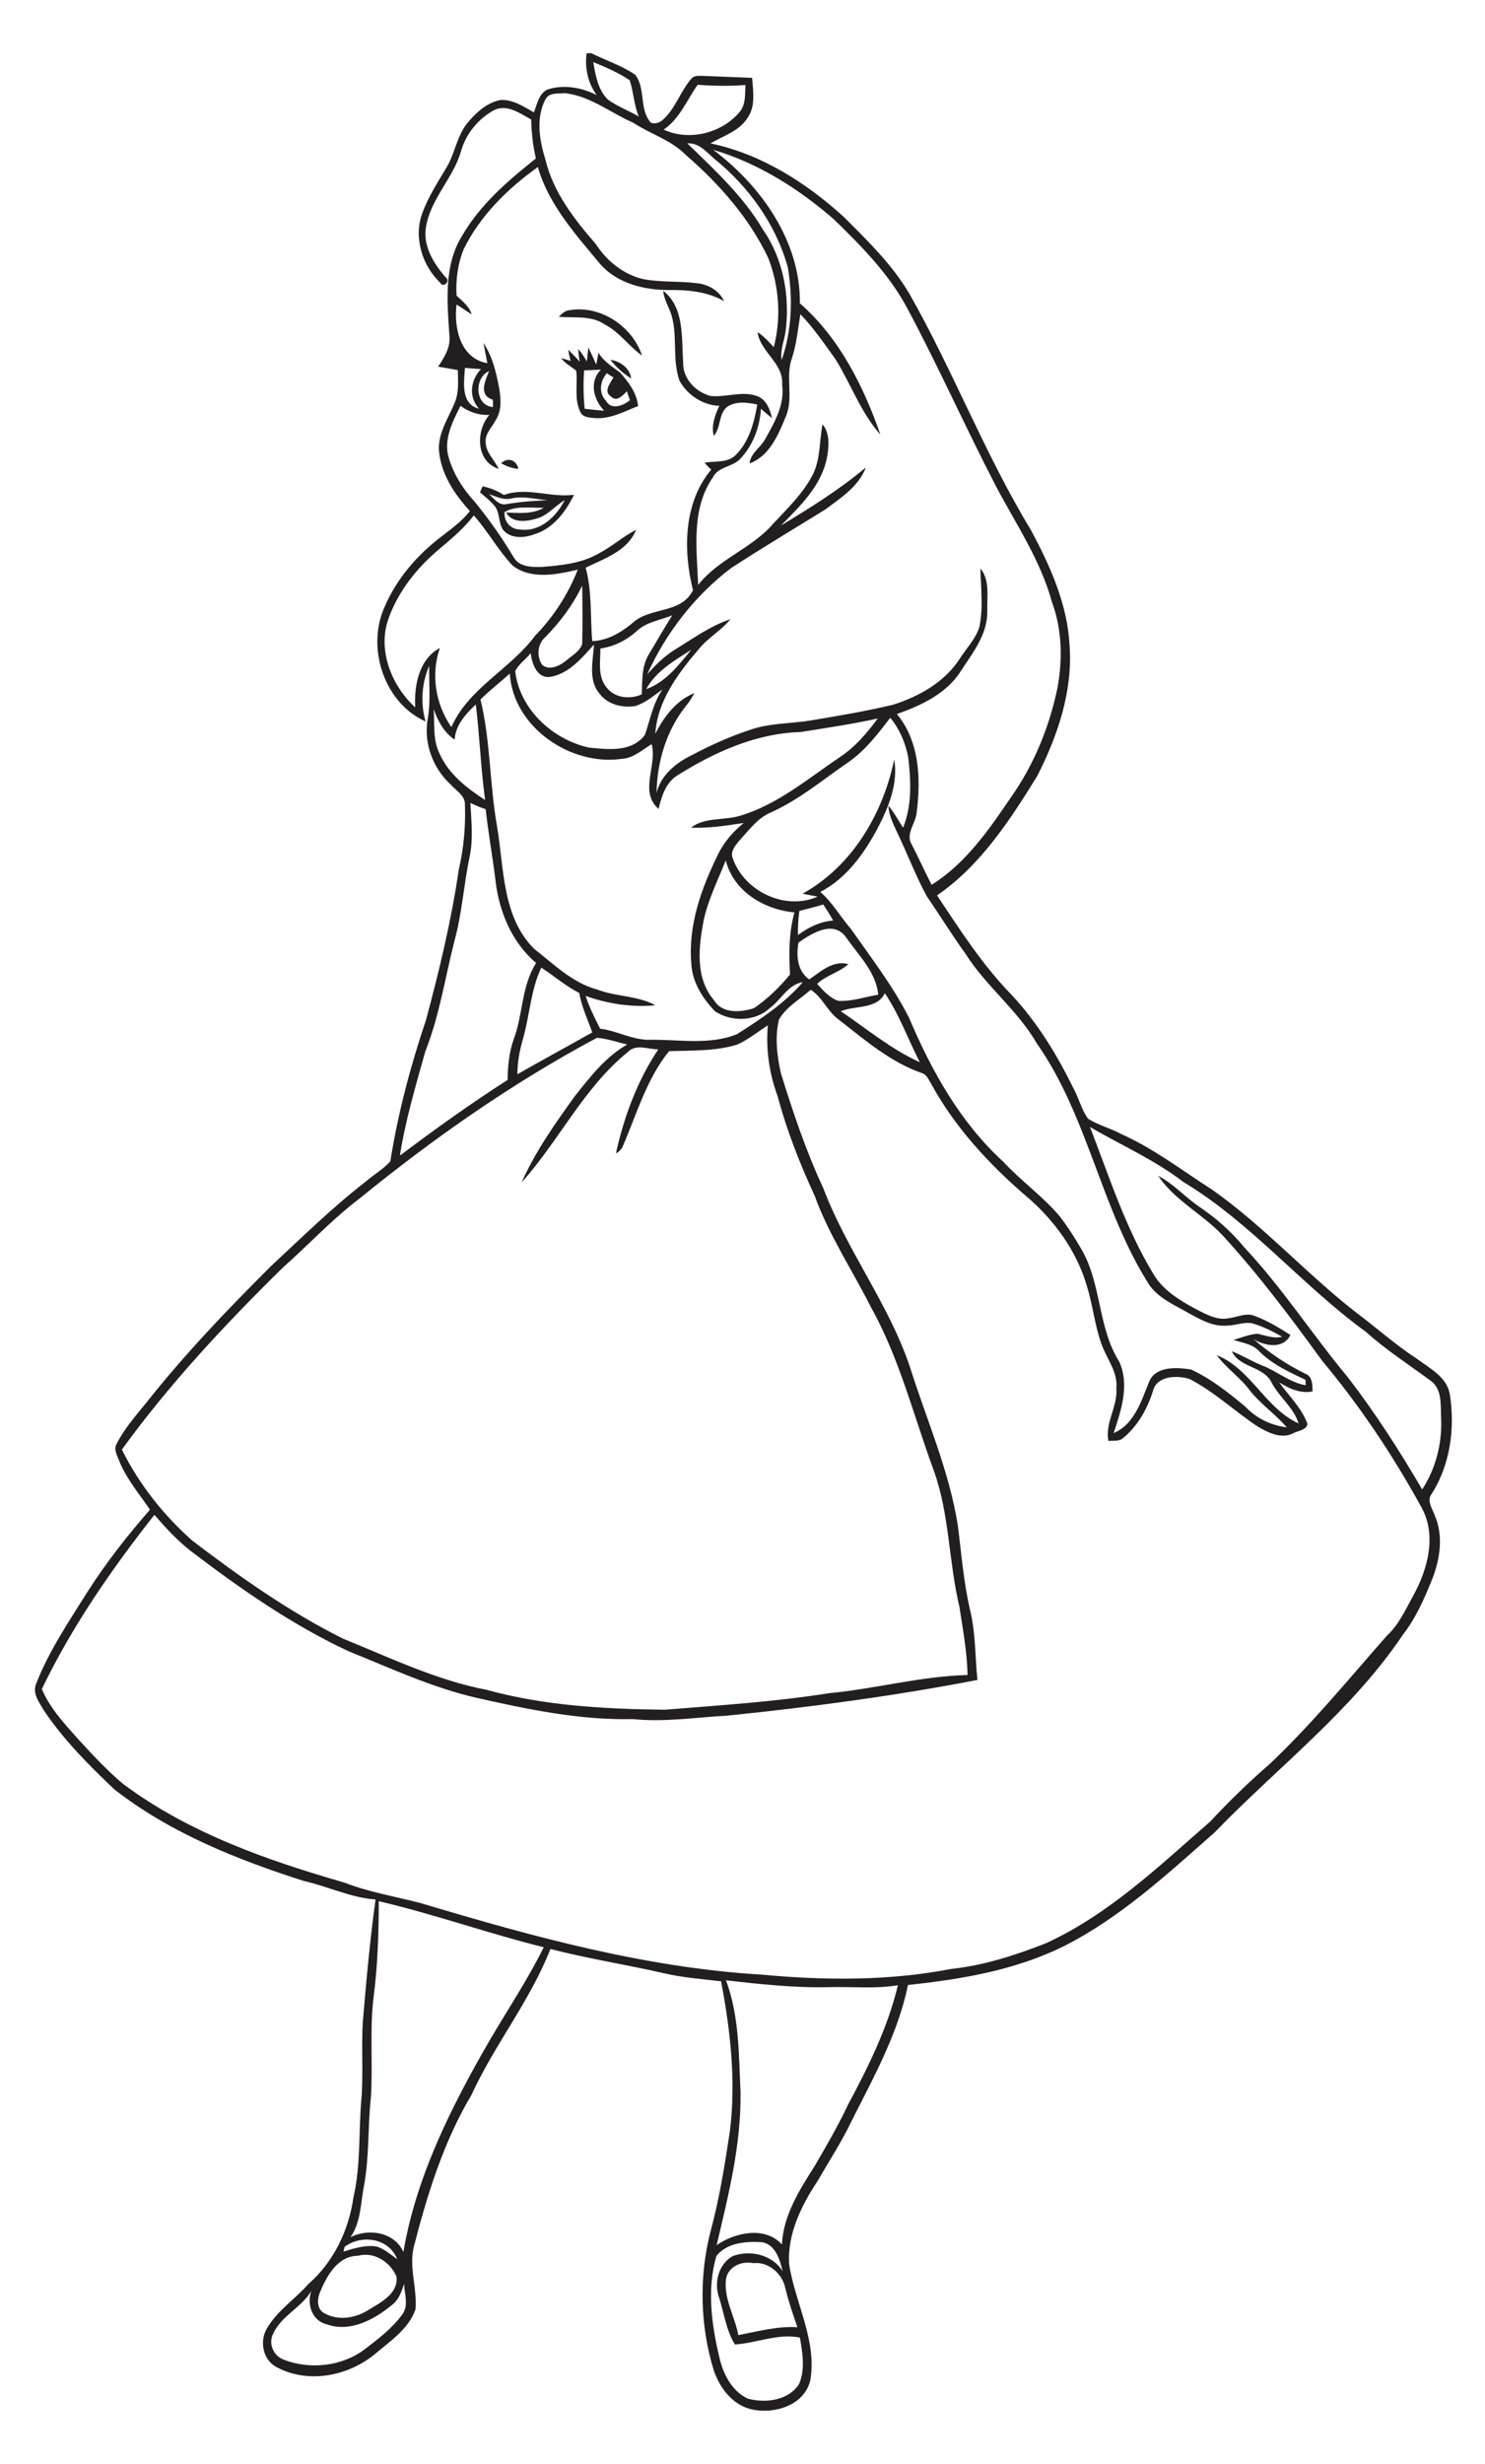 <?xml version="1.0" encoding="utf-8"?>
<!-- Generator: Adobe Illustrator 21.0.2, SVG Export Plug-In . SVG Version: 6.00 Build 0)  -->
<svg version="1.2" baseProfile="tiny" id="Layer_1" xmlns="http://www.w3.org/2000/svg" xmlns:xlink="http://www.w3.org/1999/xlink"
	 x="0px" y="0px" viewBox="0 0 603 1000" overflow="scroll" xml:space="preserve">
<path fill="#231F20" d="M218.1,210.4c-4.2,1.3-10.1,2.1-12.6-2.4c5.1,0.2,10.6,0.8,15.3-1.9c-5.3,0.1-11.2-1-15.9,1.7
	c-0.4,3.8,2.4,7.1,6.3,7.1c8.1,1.1,14.7-5.2,18.1-11.9C225.4,205.3,222.5,209.1,218.1,210.4 M198.6,200.6c2,1.7,4,4.7,7.1,4
	c5.5-1,11.1-1.3,16.6-1.6c-4.9-0.4-9.8-1.8-14.7-0.7C204.5,203.1,201.5,201.5,198.6,200.6 M196,197.4c3.1,0.6,6,1.8,8.6,3.5
	c9.2-3.4,19,1.2,28.5-0.1c-3.4,6.9-8.5,13.8-16.3,16.1c-4.1,1.5-9.4,1.8-12.5-1.8c-1.9-2.8-1.3-6.5-3.1-9.3c-1.8-2.3-4.1-4.1-6.3-6
	C195.2,199.1,195.7,197.9,196,197.4 M203.5,188c2.7-2.6,6.3-1.3,7,2.3C207.9,190.1,205.6,189.2,203.5,188 M247.9,146
	c4,0.7,7.8,3.3,8.4,7.6C253.1,151.6,250.2,149.1,247.9,146 M246.1,162.7c2.1,3.9,7.1,1.9,9.7-0.3c-0.4-1.2-0.9-2.4-1.2-3.6
	c-1.7,1.6-4.2,4.6-6.5,2.1c-3.2-2-0.3-5.4,1-7.7c-0.9-0.6-1.8-1.1-2.7-1.7C243.6,154.8,243,159.5,246.1,162.7 M237.2,150.3
	c-0.4,5.2-0.3,10.4,0.2,15.6c2.6,0.3,5.3,0.6,7.9,0.8c-4.3-4.6-6.2-11.7-1.3-16.7C241.7,150.2,239.5,150.2,237.2,150.3 M238.9,141
	c1.1,2.3,2.2,4.6,3.2,7c0.3-1.6,0.7-3.2,0.9-4.9c2.1,3.6,5.6,5.7,8.8,8.1c3.4,3.8,6.8,8.3,7.3,13.6c-5.6,2.2-11.2,5.3-17.4,4.9
	c-2.2-0.2-5.1-0.2-6.1-2.6c-2.5-5.2-1-11.1-1.6-16.6c-2-1.8-4.6-2.9-6.1-5.2c1.3,0.4,2.6,0.8,3.8,1.2c-0.4-1.5-0.7-3-1-4.6
	c1.6,1.6,3.2,3.2,4.7,4.9c-0.3-1.7-0.5-3.4-0.6-5.2c1.3,1.6,2.5,3.3,3.5,5.1C238.5,144.8,238.7,142.9,238.9,141 M226.9,128.6
	c1.2-1.2,2.5-2.6,4.3-2.7c12.5-2.2,25.6,6.5,29.5,18.4c-5.4-3.8-9.1-9.5-15.1-12.6C240.1,127.9,233.2,129.1,226.9,128.6
	 M164.1,926.9c-1,3-2.1,6.3-4.7,8.4c-7.3,6-17.1,11.5-26.8,8c-5.9-1.4-8.1-8.2-6.2-13.5c-4,6.8-12.2,10-15.5,17.4
	c-2,3.9,0.1,8.8,4.1,10.4c10.7,4.2,23.6,2.9,32.9-4c5.5-4.2,11.2-8.5,15.4-14.2C166.1,935.7,164.2,931,164.1,926.9 M294.8,925
	c-1,7.9,3.6,15.1,5,22.7c8-1.5,15.8-3.7,24-3.2c-1.8-5.2-3.6-10.4-4.9-15.8c-1.2-6-6.9-10.9-13.1-10.2
	C301.2,917.5,295.6,919.9,294.8,925 M145.4,915.5c-8.4,0.1-12.7,8.2-15.5,14.9c-1.1,2.6-1.3,6.4,1.4,8.2c5.8,3.5,13.2,2.3,18.6-1.3
	c4.9-2.9,11.9-6.6,11.1-13.3C158.6,918.1,151.9,913.7,145.4,915.5 M290.9,915.6c-3.9,13.4-2,27.7,1.2,41.1
	c1.5,6.8,5.1,13.8,11.6,16.8c7.2,1.9,16.5,0.8,20.8-6c2.5-5.9,1.4-12.6,0.3-18.8c-9-1.8-17.6,2.3-26.4,2.8c-3.5-5.7-4.4-12.7-6.4-19
	c-2.2-6.1-0.2-13.7,5.6-16.9c7.1-2.6,16.1-0.5,20.2,6.2c-1.1-4.7-2.9-10.8-8.3-11.8C303.1,909.6,295.2,910.1,290.9,915.6
	 M139.9,911.9c-0.1,0.5-0.3,1.4-0.4,1.9c4.2-1.3,8.7-2.7,13.2-2.1c3.3,0.9,5.9,3.3,8.6,5.2C157.9,908.3,146.9,906.7,139.9,911.9
	 M294.8,803.7c5.4,14.5,5.2,30.2,5.9,45.5c0.3,21.1-4.9,41.7-9.7,62c7.5-5.2,19.7-7.8,26.5-0.3c0.6-11.8,7.1-22.1,13.3-31.8
	c4.7-8.1,9.5-16.3,13.5-24.8c8.3-15.5,16.2-31.4,20.3-48.6c-9.3,1.6-18.8,0.5-28.2,0.8C322.5,806.8,308.6,805.3,294.8,803.7
	 M153.8,771.6c0,12.7-0.4,25.5-2,38.1c-1.8,13.8-0.3,27.7-1.2,41.6c-1.3,11.9-0.6,24-2.8,35.8c-1.4,7.1-1.2,14.8-5.5,20.9
	c7.3-3.8,18-2.1,21.5,6c5.2-30.7,19.5-59,34.9-85.7c7.4-12.6,15.6-24.9,22.1-38C198.3,784.7,176.4,776.9,153.8,771.6 M299.5,423.9
	c-9,2.8-18.5,2.4-27.8,2.7c-9.2,11.3-13.3,26-19.1,39.3c-0.7,0.9-1.5,1.7-2.5,2.2c3.3-14.9,8.7-29.5,17.2-42.2
	c-4.1,0-9.1-2.4-12.4,1.1c-17.9,14.5-27.9,36-43.1,52.9c5.6-12.6,13.6-23.9,21.6-35c6.2-7.8,12.5-16,21.3-21
	c-4.1-0.9-8.1-2.4-12.3-2.7c-34.3,18.3-66.4,40.8-96.5,65.3c-11.2,8.5-20.7,18.8-31.2,28.1c-23.4,23-45.9,47.1-65.2,73.7
	c6.9,14,16.8,26.5,28.5,36.9c19.4,14.8,39.5,29,61.4,39.9c19,7.7,37.8,16.8,58.1,20.7c23.5,6.5,48.1,7.8,72.4,8.1
	c22.3-1.8,44.6-3.2,66.7-6.7c18.9-1.8,37.3-6.9,56.3-7.4c-0.2-9.3-1.9-18.4-3.3-27.6c-4.4-18.3-4-37.5-10.4-55.3
	c-8.2-22.2-13.9-45.5-25.5-66.3c-7.6-15.1-17.1-29.3-22.9-45.3c-6-13-11.3-26.4-15-40.3c-3.4-9.2-4.9-19.1-4-28.9
	C307.8,418.7,304,421.8,299.5,423.9 M359.3,403.1c-3.2,6.6-12,4.9-17.9,7.3c10.5,7.1,20.5,15.5,32.1,20.7
	C368.7,421.8,365.2,411.8,359.3,403.1 M329.2,401.7c-4.4,3.9-9.9,6.9-12.9,12.1c-1.7,7.1-0.8,14.7,0.8,21.8
	c4.9,15.8,10.2,31.6,17.2,46.6c9.5,25.1,26.3,46.6,35,72c6.8,21.7,16.2,42.7,19.7,65.3c1.4,11.3,2.3,22.7,4.9,33.9
	c2.3,9.3,2,18.9,3,28.4c-33.6,6.5-67.5,11-101.6,14.5c-12.8,0.7-25.5,2.7-38.3,1.4c-21.6,0.5-42.9-4-63.8-8.7
	c-18-4.2-34.7-12-51.8-18.9c-23.1-10.8-44.1-25.5-64.3-40.9c-5.3-4.2-10-9.3-14.4-14.4c-17.4,22.1-33.5,45.3-45.7,70.7
	c3.3,7.9,9.3,14.2,14.9,20.5c5.8,6.3,11.6,12.6,18.2,18.1c26.6,19.8,58.3,30.9,89.9,40c10,3.9,20.6,5.6,30.9,8.3
	c45.1,13.5,91.1,26.2,138.3,29c25.6,2.4,51.7,2.6,77-2.3c13.2-1.4,25.9-5.5,38.2-10.3c25.6-11.6,46.1-31.3,67-49.5
	c7.7-8.3,15.8-16.1,24.3-23.5c17.1-16.2,32-34.4,47.5-52c4.8-4.4,7.5-10.5,10.6-16.1c6-10.8,9.8-24.9,3.2-36.3
	c-11.5-20.9-24.8-40.8-40.1-59.1c-12.8-17.6-25.9-35.1-40.7-51.2c-8.1-8.5-19.3-14-25.9-23.9c6.1,3.2,10.7,8.4,16.3,12.3
	c7,4.7,13.4,10.3,18.7,16.8c15.4,16.4,27.7,35.5,42.1,52.8c11.1,14.4,20.9,29.7,30.1,45.4c5.5-8.5,8.1-18.6,7.7-28.7
	c-0.3-5.3,0.6-12.2-4.5-15.6c-8.8-6.5-18-12.4-26.1-19.7c-25.9-18.8-46.5-44.2-74.1-60.8c-11.7-9-25.2-14.9-37.9-22.3
	c7.8,20.1,14.4,40.9,25.6,59.4c3.8,6.7,10.6,10.8,17.2,14.4c4.2,2.1,8.7,4.8,13.6,3.8c3.4-0.4,6.9-2.3,10.3-1
	c5.2,1.9,10,4.8,14.7,7.8c-2.9,5.9-10.4,4.5-15,1.7c6.4,5.5,13.4,10.3,21,14c3,1.1,2.9,4.5,3,7.2c-4.9,1-9.5-1.1-13.6-3.7
	c3.9,5.5,9.2,10.4,11.5,16.9c-0.4,2.6-3.8,2.7-5.8,3.8c-4.9,2.5-10.2-0.3-14.5-2.8c-9.3-6.2-17.5-14-27.5-19.2
	c-5.1-1.7-13.6-1.4-15,5.1c-2.3,7.1-6.1,13.9-11.9,18.7c-1.6,1.6-4.1,1.1-6.1,1.3c-1.5-7.4,3.8-13.9,3.2-21.3
	c0.7-6.8-4-12.1-6.1-18.2c-2.7-7.6-3.5-15.8-5.9-23.5c-4.2-14.3-13.4-26.9-24.8-36.5c-15.2-13.1-29-28.1-38.6-45.8
	c-0.9-1.4-1.6-3.3-3.3-3.9c-12.9-4.4-23.4-13.5-33.9-21.7C335.9,410.5,334,404.7,329.2,401.7 M219.8,392.7
	c-4.3,9.1-4.7,19.3-7.4,28.8c-1.4,4.7-2.3,9.5-2.3,14.5c10.1-5.8,20.3-11.3,30.4-17c-1.9-5.3-4.3-10.4-5.3-16
	C229.7,400.2,225,396.1,219.8,392.7 M324.2,382.6c-0.9,5.4-0.5,11.4,4.4,14.9c4.7-3.2,9.6-7.9,15.9-6.2c-3.8,3.4-9,4.5-12.7,8
	c2.5,2.7,5,5.7,8.6,6.9c5.5,0.3,10.8-1.6,16.2-2.5c-0.8-9.2-8.2-16.2-13.2-23.5C338.2,373.3,329.4,378.9,324.2,382.6 M324.6,369.7
	c-0.5,3.3-0.6,6.5-0.6,9.8c4.2-3.1,9-5.5,14.3-5.9c-1.2-2.2-2.6-4.4-4-6.5C331,368.1,327.8,368.9,324.6,369.7 M285.7,373.6
	c-2,10.7-3.5,23.3,4.2,32.3c3.3,5.6,10.8,5,16.2,3.3c5.5-3.7,10.5-8.6,14.7-13.7c-0.5-8.4-0.5-17,1.8-25.2
	c-12.3-1.1-24.7-8.5-27.9-21.1C291.5,357.2,287.6,365,285.7,373.6 M191,325.9c0.4,7.3,1.2,14.6-0.3,21.8
	c-2.4,11.4-3.1,23.1-6.2,34.3c-3.8,15-6.1,30.4-11.8,44.7c-3.9,14-8.1,28-10.3,42.3c14.2-10.7,28.7-21.1,43.7-30.7
	c0.1-5.6,0.6-11.2,2.5-16.5c3.8-10.1,3.1-21.6,9.1-31c-9.9-8.3-15.1-21-16.5-33.5c-1.2-9.6-2.9-19.2-4-28.9
	C195,327.7,193,326.8,191,325.9 M344.7,309.2c-10.3,7-19.9,15.2-31.4,20.4c-5.6,2.3-9.2,7.3-13.1,11.6c-1.7,2-3.8,4.5-2.6,7.3
	c4.7,13.3,21.3,21.2,34.4,15.4c-2-0.4-4.1-0.8-6.1-1.2c20.1-11.1,32.7-32.5,37.2-54.5c1.7,9.8-2.3,19.4-6.7,27.9
	c-5.5,10.3-12.7,20.4-23.3,25.9c5,4.3,8.2,10.2,12.5,15.1c8.2,11.7,17,23.1,23.5,35.9c9.1,21.5,20.8,42.5,38.2,58.4
	c7.2,7.8,16,14,22.9,22.1c3.4,4.4,6.4,9.1,9.1,13.8c8,14,6.5,31.5,15.1,45.2c4.4,9.3,0.9,19.9-2.2,29.1c8.3-3.4,11.2-12.9,14.3-20.5
	c2.5-6.8,11.3-6.2,17.1-5.3c8.1,3.7,15.2,9.4,22.1,15.1c4.4,4.7,10.4,7.6,16.8,8.4c-4.6-5.4-10.6-9.4-15-15
	c-3.9-5.3-9.6-9-13.4-14.3c13.9,5.6,19.7,21.6,33.2,27.7c-2-6.5-7.8-10.6-10.9-16.5c-3.2-6.8-13.1-6-16.2-12.8
	c4.3,1.7,8.3,4.2,12.6,5.9c5.9,2.3,10.9,6.8,17.4,7.9c0-0.6-0.1-1.7-0.1-2.2c-6.7-3.2-13.6-6.3-18.9-11.7c-2.7-2.9-6.8-3.3-10.3-4.5
	c3.2-0.9,6.4-2.3,9.7-2.5c3.3,0.7,6.6,2.1,10,1.2c-3.9-2.2-8-4.3-12.4-5.5c-3.4-0.5-6.7,1-10.1,1c-5.6,0.5-10.7-2.5-15.5-5.1
	c-5.5-3.2-11.8-5.8-15.7-11.1c-19.8-30.7-24.9-68.5-46-98.5c-7.8-13.5-20.6-23.1-28.9-36.3c-5.5-7.6-10.4-15.6-15.7-23.3
	c-4.6-8.5-8-17.6-12.2-26.3c-1.6-3.3-3.1-6.7-3.4-10.4c2.4,2.7,4,5.9,6,8.9c3.7-9.1,3.2-19,2.1-28.5c-1.1-5.9-3.5-11.5-7.3-16.1
	C356.6,297.7,351.5,304.4,344.7,309.2 M184.6,300.2c-4.3-2.9-6.8-7.6-8.5-12.4c0.4,6-0.4,12.5,2.4,18.1c3.7,8.3,11.1,14,18.5,18.8
	c-1.8-12.9-2.2-25.9-3.8-38.8C189.1,289.8,185,294.2,184.6,300.2 M195.1,283.9c4.1,16.8,3.7,34.3,6.7,51.3c2.9,17,2,36.8,15.1,49.9
	c8,6.2,15.5,13.8,25.6,16.5c7.7,3,16.4,2.4,23.6,6.4c-9.6,0.9-19.3-0.6-28.3-3.8c1.5,4.6,3.7,9,5.9,13.3c6.8,0.8,13,4.6,20,4.5
	c11.9-0.2,24.3,2.3,35.6-2.3c9.6-6.1,19.3-12.5,26.7-21.1c-6.1,1-8.8,7.2-13.4,10.5c-5.9,5.6-15.8,5.7-22.3,1.3
	c-5.1-5.3-9.3-12-9.6-19.5c-1.3-15.4,4.1-30.4,10.8-44c2.4-5.1,6.2-9.4,10.5-12.9c-7.1,1.1-14.2,2.2-21.4,1.9
	c5.7-4.4,13.6-2.8,20.2-4.9c15.1-4.6,27.3-15,40.2-23.7c6.2-4.1,11.1-9.8,15.4-15.7c-10.3,2.3-20.8,3.8-31.3,5.5
	c-17.9,0.5-34.7,8-49.7,17.4c-5,2.9-6.7,8.5-8,13.8c-8-7.1-0.4-17.7-2.8-26.3c-3.9,2.4-7.5,5.8-12.3,6
	c-20.7,2.9-43.9-12.9-45.3-34.6C203,277,198.8,280.2,195.1,283.9 M262.4,279.7c8-2.9,13.1-9.7,18.3-16
	C273.9,268.1,266.3,272.4,262.4,279.7 M223.5,274.7c-5.4,0.8-7.5-5.3-8-9.6c-2,2.5-4.9,4.4-6.3,7.3c1.8,15.4,15.1,27.7,29.9,31
	c7.7,0.8,17.5,2,22.8-5.2c2.1-6.2,3.3-12.8,7.1-18.4c-3.5,2.5-6.9,5.5-11.2,6.8c-5.1,0.7-10.9-0.6-14.2-4.9
	c-4.9-5.5-2.8-13.4-2.4-20.1C236.3,267,231.1,273.4,223.5,274.7 M258.8,255.9c-4.2,3.9-9.4,6.5-15,7.3c0,5.3-1.2,11.5,2.6,15.9
	c3.3,4.3,9.6,4.8,14.2,2.7c0.2-5.5-0.1-11.4,2.9-16.3c3.2-5.3,6.2-10.6,9.5-15.8C268.3,251.7,262.8,252.3,258.8,255.9 M221.4,258.6
	c-3.2,2.8-3.6,7.9-1.2,11.3c3,2.4,7.1,0.3,9.7-1.8c2.3-2,5.5-3.7,6.5-6.7c0.2-7.9,0.1-15.8,0-23.7
	C232.6,245.6,227.4,252.5,221.4,258.6 M192.4,209.2c-4.2,5.5-9.5,9.8-14.7,14.2c-8.9,7.6-16.4,17.2-20.2,28.4
	c-4.1,12.6,1.7,26.7,11.1,35.3c-0.5-8.8,1.5-19.6,10-24.1c-3.7,10.7-1.8,22.8,4.7,32.1c6.9-15.8,23.9-23.5,33.9-37
	c7.5-7.7,13.5-16.9,17.4-26.9c-8.6,2-19.1,4.2-26.6-1.8C202.2,223.2,198.1,215.6,192.4,209.2 M200.2,165.2c0-1,0-2-0.1-3
	c-5.9-1.8-3.1-7.6-1.5-11.6C192.4,153.3,192.8,164.7,200.2,165.2 M188.8,149.3c-0.4,6-1.8,14.6,5.7,16.6c-4.3-4.8-3.5-11.6,0.8-16.1
	C193.1,149.7,191,149.5,188.8,149.3 M279.1,58.2c11.1,10.8,22.8,21.5,30.7,35c8.3,11.9,11,27,9.2,41.2c-0.5,3.9-2.3,7.7-1.6,11.7
	c4.2-12,4.6-25.2,2.5-37.6C315.1,91.1,304,75.7,290,64.4C286.8,61.6,283.8,57.9,279.1,58.2 M221.4,40.5c-3.9,7.6-2.3,16.6,0.1,24.4
	c3.2,13.2,11.7,24.1,20.4,34.1c4.4,6.8,11,12.2,18.9,14.2c7.5,1.5,15.2,0.8,22.7,1.8c4.4,0.6,8.6,3.1,10.5,7.2
	c-6.9-3.9-14.8-4.6-22.6-4.5c-10,0-20.6-2.7-27.5-10.3c-10-12.1-21.1-24.2-25.5-39.6c-12.2,8.7-23.4,19.7-30.1,33.3
	c-2.4,5.9-3.3,12.5-2.9,18.9c2.4,2.3,5.2,4.3,6.1,7.6c-2-1.3-4-2.7-6.1-4c-1.2,9.4,1.5,21.9,12.5,23.8c-0.5-2.7-1.1-5.5-1.6-8.2
	c3.7,5.5,5.2,12,6.4,18.4c0.7,4.3,1.1,9-1.4,12.9c-1.5,2.9-4.4,5.5-4.1,9c0.1,4.2,3.6,7.2,5.3,10.8c-9.3-3-9.4-15.4-3.8-21.9
	c-4.3,0.2-8.3-1.2-11.7-3.7c-3,6-6.4,12.5-5.2,19.4c1.7,7.4,5.9,14,11,19.6c5.8,7.1,11.1,14.6,15.8,22.5c2.2,3.9,7.3,4,11.2,3.9
	c7.9-0.6,16.2-1.4,23.2-5.4c5.4-2.8,9.9-6.9,15.3-9.7c-3.4,8.6-12.9,11.7-20.5,15.4c2.7,9.7,1.8,19.9,2.7,29.8
	c6.2-0.2,11.7-3.5,16.4-7.4c7.1-6.6,19.7-3.5,24.5-13.3c-4.1-16.2-3.8-35.6,7.4-48.9c-0.9-0.9-1.9-1.8-2.7-2.8
	c4.2-0.8,9.3,0.2,12.6-3.1c5.5-5.4,7.5-13.1,8.8-20.5c-4-0.9-8.6-1.5-12.2,0.9c-3.7,3-2.4,8.5-5.5,11.8c-1-4.3,0.5-8.4,2.3-12.2
	c-6.7-0.2-13-4.4-16.2-10.2c-3-8.5-0.7-17.9-3.2-26.5c-1-3.3-3.1-6.4-3.4-10c8.7,6.8,7.4,19.1,8.1,28.9c-0.3,6.6,5,12.2,11.1,13.8
	c6.4,0.7,13.1-2.3,19.3,0.2c3.5,1.5,4.9,5.4,5.7,8.8c-1.5-1.2-3.1-2.5-4.5-3.8c-0.5,7.5-3.3,15.1-8.6,20.5
	c-3.1,3.2-8.7,2.9-10.9,7.3c-8.9,12.8-6.6,29.1-6,43.7c8.3-10.6,21.9-14.8,30.5-24.9c5.9-6.3,12.3-12.4,16.2-20.2
	c3-6.3,2.5-13.4,3.8-20.1c3.1,3.7,2.6,9.1,1.8,13.5c-2.2,11.4-10.9,19.7-18.7,27.6c11.9-7.2,23.8-14.6,34.5-23.6
	c-2.9,7.7-10.2,12.4-16.5,17.1c-12.8,7.9-25.7,15.6-38.3,23.8c-14.7,11.2-26.4,26.3-34,43.1c3.4-3.9,7.1-7.5,11.5-10.2
	c7.2-4.4,14.2-9.5,22.3-12.2c-3.7,4.6-9.1,7.5-12.8,12.1c-8.4,9.8-16.9,21.1-17.7,34.4c3.5-6.9,8.5-13.6,15.9-16.5
	c-1,1.7-2,3.4-3.2,4.9c-8.1,9.9-12,22.9-12.2,35.6c1.8-7.3,7.9-12.2,14.3-15.3c7.7-4.1,15.7-7.7,24-10.4c7.6-2.6,15.8-2.4,23.7-3.6
	c11.4-1.9,22.8-3.8,34.1-6.5c10.6-3.4,21-9.2,27.1-18.8c2.7-4.2,6.4-7.9,7.9-12.8c1.6-7.8,0.6-15.8,0.4-23.7
	c4,4.8,2.6,11.7,2.8,17.5c0.1,9.3-5.9,16.7-10.7,24.1c-5.8,9.2-16.1,14-26,17.5c9.2,11.1,9.8,26.4,8,40.1c-0.4,4.3-4.6,8.6-2,12.8
	c2.8,5.4,5.3,11,8.1,16.4c13.8-8.6,23.4-22.5,32.4-35.8c9.3-13.2,15.4-28.4,18.7-44.1c2.1-11.5,1.9-23.7-2.2-34.7
	c-4.6-17-14.6-31.7-22.8-47.2c-12.4-23.9-23.3-48.5-36-72.2c-7.4-13.9-18.6-25.2-29.8-36.1c-14.3-12.4-30.7-22.8-49-28.2
	c19.5,14.6,35.5,37.2,35.2,62.3c16,14,25.8,33.5,32.7,53.3c-8-9-12-20.6-18.3-30.7c-4.5-6.2-8.8-12.6-14.2-18.2
	c-1,6-1.5,12-3.4,17.8c-2.8,7.6,0.7,15.9-2.4,23.5c-3.1,7.5-6.6,16.2-14.8,19.3c0.3-4.1,4.3-6.3,6.2-9.7c3.8-6.8,8.1-14,7-22.2
	c0.7-8.8-8.8-13.2-10-21.4c2.5,1.6,4.6,3.9,6.6,6.1c3.1-11.8,2.2-24.7-2.2-36.1c-7.7-16.3-19.9-30.1-33.5-41.9
	c-6-6.1-14.4-8.5-21.4-13.1c-9.2-4-17.5-10.9-27.8-12C226.6,38.1,222.8,37.4,221.4,40.5 M283.3,34.4c-4.4,6.2-7.3,13.8-13.8,18.2
	c10.2,4.8,23.5,1.5,30.7-7c2.7-3,2.3-7.4,2.5-11.1C296.2,35,289.8,34.9,283.3,34.4 M240.9,25.2c0.9,5.3,1.9,11.2,5.9,15.2
	c3.9,2.8,8.5,4.5,12.6,6.9c-2-4.7-2.1-9.9-3.7-14.7C251.2,29.5,246,27.3,240.9,25.2 M238.2,21.6h1.9c5.9,2.9,12.3,5,17.8,8.7
	c4.4,5.5,1.5,14.1,6.4,19.5c1.8,0.7,3.8-0.1,5.1-1.4c5-4.6,6.9-11.4,11.3-16.4c1.1-1.5,3.2-1.2,4.9-1.2c6.6,0.3,13.2,0.5,19.8,0.8
	c0.4,5.4,1.5,11.6-1.9,16.3c-3.4,5.4-9.8,7.2-15,10.3c20.6,4.3,38.8,15.9,54.2,29.9c9.6,9.6,19.5,19.2,26.5,31
	c17.8,31.3,30.7,65.2,49.4,96c7.8,14.5,14.8,30,15.7,46.7c1.4,18.6-4.8,36.8-13.1,53.1c-11.1,18-23,36.3-40.7,48.5
	c9.3,14,18.5,28.3,30.3,40.4c10.4,11.1,18.4,24.3,25.1,37.9c2.2,4,3.2,8.6,5.9,12.3c4.2,2.7,9.2,3.9,13.6,6.3
	c13.2,5.9,24.7,14.8,36.9,22.6c21,14.8,38.2,34.1,58.4,49.8c8.4,6.3,16.2,13.3,25,19c5.1,3.8,11.8,7.2,13,14.1
	c2.2,13.7,0.2,28.6-7.3,40.4c-2.2,2.7,0.1,5.9,1.1,8.6c3.7,8.3,2.3,17.8-0.9,26c-3.2,7.9-6.6,15.8-11.9,22.6
	c-20.8,31-50.9,53.8-76.6,80.4c-19.1,16.8-38.1,34.4-61,46c-19.7,9.8-41.7,13.5-63.4,15.8c-4,19.5-13.8,37.2-22.7,54.8
	c-4,8.5-9.2,16.4-13.9,24.6c-6.6,9.9-12.3,21.4-11.7,33.6c2.3,15.8,11.3,30.8,8.7,47.1c-2.2,10.7-15.3,14.5-24.8,11.9
	c-7.3-2.1-12.2-8.8-14.5-15.7c-5.5-18-6-37.5-1.4-55.8c3.7-13.5,5.9-27.4,8-41.3c2.5-20.3,0.2-40.7-3.6-60.7
	c-7.8-0.9-15.7-1.5-23.4-3.3c-15.3-3.5-30.8-5.9-45.9-9.8c-8.2,21-22.7,38.8-32.1,59.3c-11.3,19-17.9,40.3-23.4,61.7
	c-2,8.4,1.5,16.8,0.7,25.3c-2.7,7.8-10.1,12.7-16.2,17.9c-10.9,9.1-27.1,12.4-40,5.6c-5.8-2.9-7.3-10.7-4-16
	c4.2-7.1,11.3-11.7,16.7-17.8c10.2-8.9,16.4-21.7,18.3-35.1c3-12.9,2.1-26.2,3.2-39.4c0.9-10.5,0-21,0.6-31.6
	c1.4-16.7,2.9-33.4,5.2-50c-10.1-0.7-19.3-5.3-29.1-7.5c-27.2-8.7-54.3-19.5-77-37.2c-10.3-9.8-20.5-20-28.5-31.9
	c-1.9-3.3-4.9-7-3.2-11c5.3-13.6,13.6-25.7,21.3-38c7.4-11.5,15.9-22.3,24.9-32.6c-4.3-6.3-9.3-12.2-12.3-19.3
	c-0.8-2.4-2.7-5-1.2-7.5c3.1-6.1,7.7-11.3,12-16.6c15.6-19.7,33-37.9,50.8-55.6c12.6-11.7,24.9-23.8,38.5-34.3
	c3.2-2.8,7-4.9,9.8-8.1c3.1-19.5,8.2-38.7,14.5-57.4c5.4-20.1,10.3-40.4,13.3-61c2-8.6,2.8-17.4,2.5-26.2c0.2-3.8-3.6-5.8-5.8-8.3
	c-7.2-6.6-10.9-16.6-9.4-26.2c1.4-7.3,0.5-14.7,0.7-22c-3.1,7.1-3.6,15.1-1.5,22.6c-16.1-7.2-23.4-27.9-17.6-44.1
	c4.5-11.9,12.8-22.1,22.7-29.9c4.5-3.6,9.4-6.8,12.9-11.4c-6.4-7-12-15.4-12.6-25.2c-0.1-6.9,4-12.7,6.5-18.9
	c1.7-4.1,1.3-8.7,1.2-13.1c-2.7-0.5-5.3-0.9-8-1.4c2.5-3.7,5.1-7.8,4.6-12.5c-0.9-13.6-2.4-28.6,5.2-40.7
	c7.3-12.6,18.6-22.3,29.9-31.3c-1.2-5.2-1.8-10.5-1.9-15.8c-4.4-2.4-9.7-6.3-14.9-3.9c-6.5,3.5-11.6,9.6-13.6,16.8
	c-3.2,11.1-12.7,19.6-14.3,31.3c-1,7.6,3.3,14.3,8,19.8c2.3,1.4-0.9,4.7-2.2,2.2c-7.4-7.1-10.9-18.7-7.1-28.5
	c2.4-6.5,6.2-12.3,9.7-18.2c3.5-5.8,4.2-12.9,8.6-18.2c3.4-4.1,7.8-8.1,13.2-9.2c5.1-0.4,9.5,2.7,13.7,5c1.3-3.3,2-7.7,5.6-9.3
	c6.6-2.1,13.9-0.8,19.9,2.3C238.7,33.7,237.4,27.6,238.2,21.6"/>
</svg>
